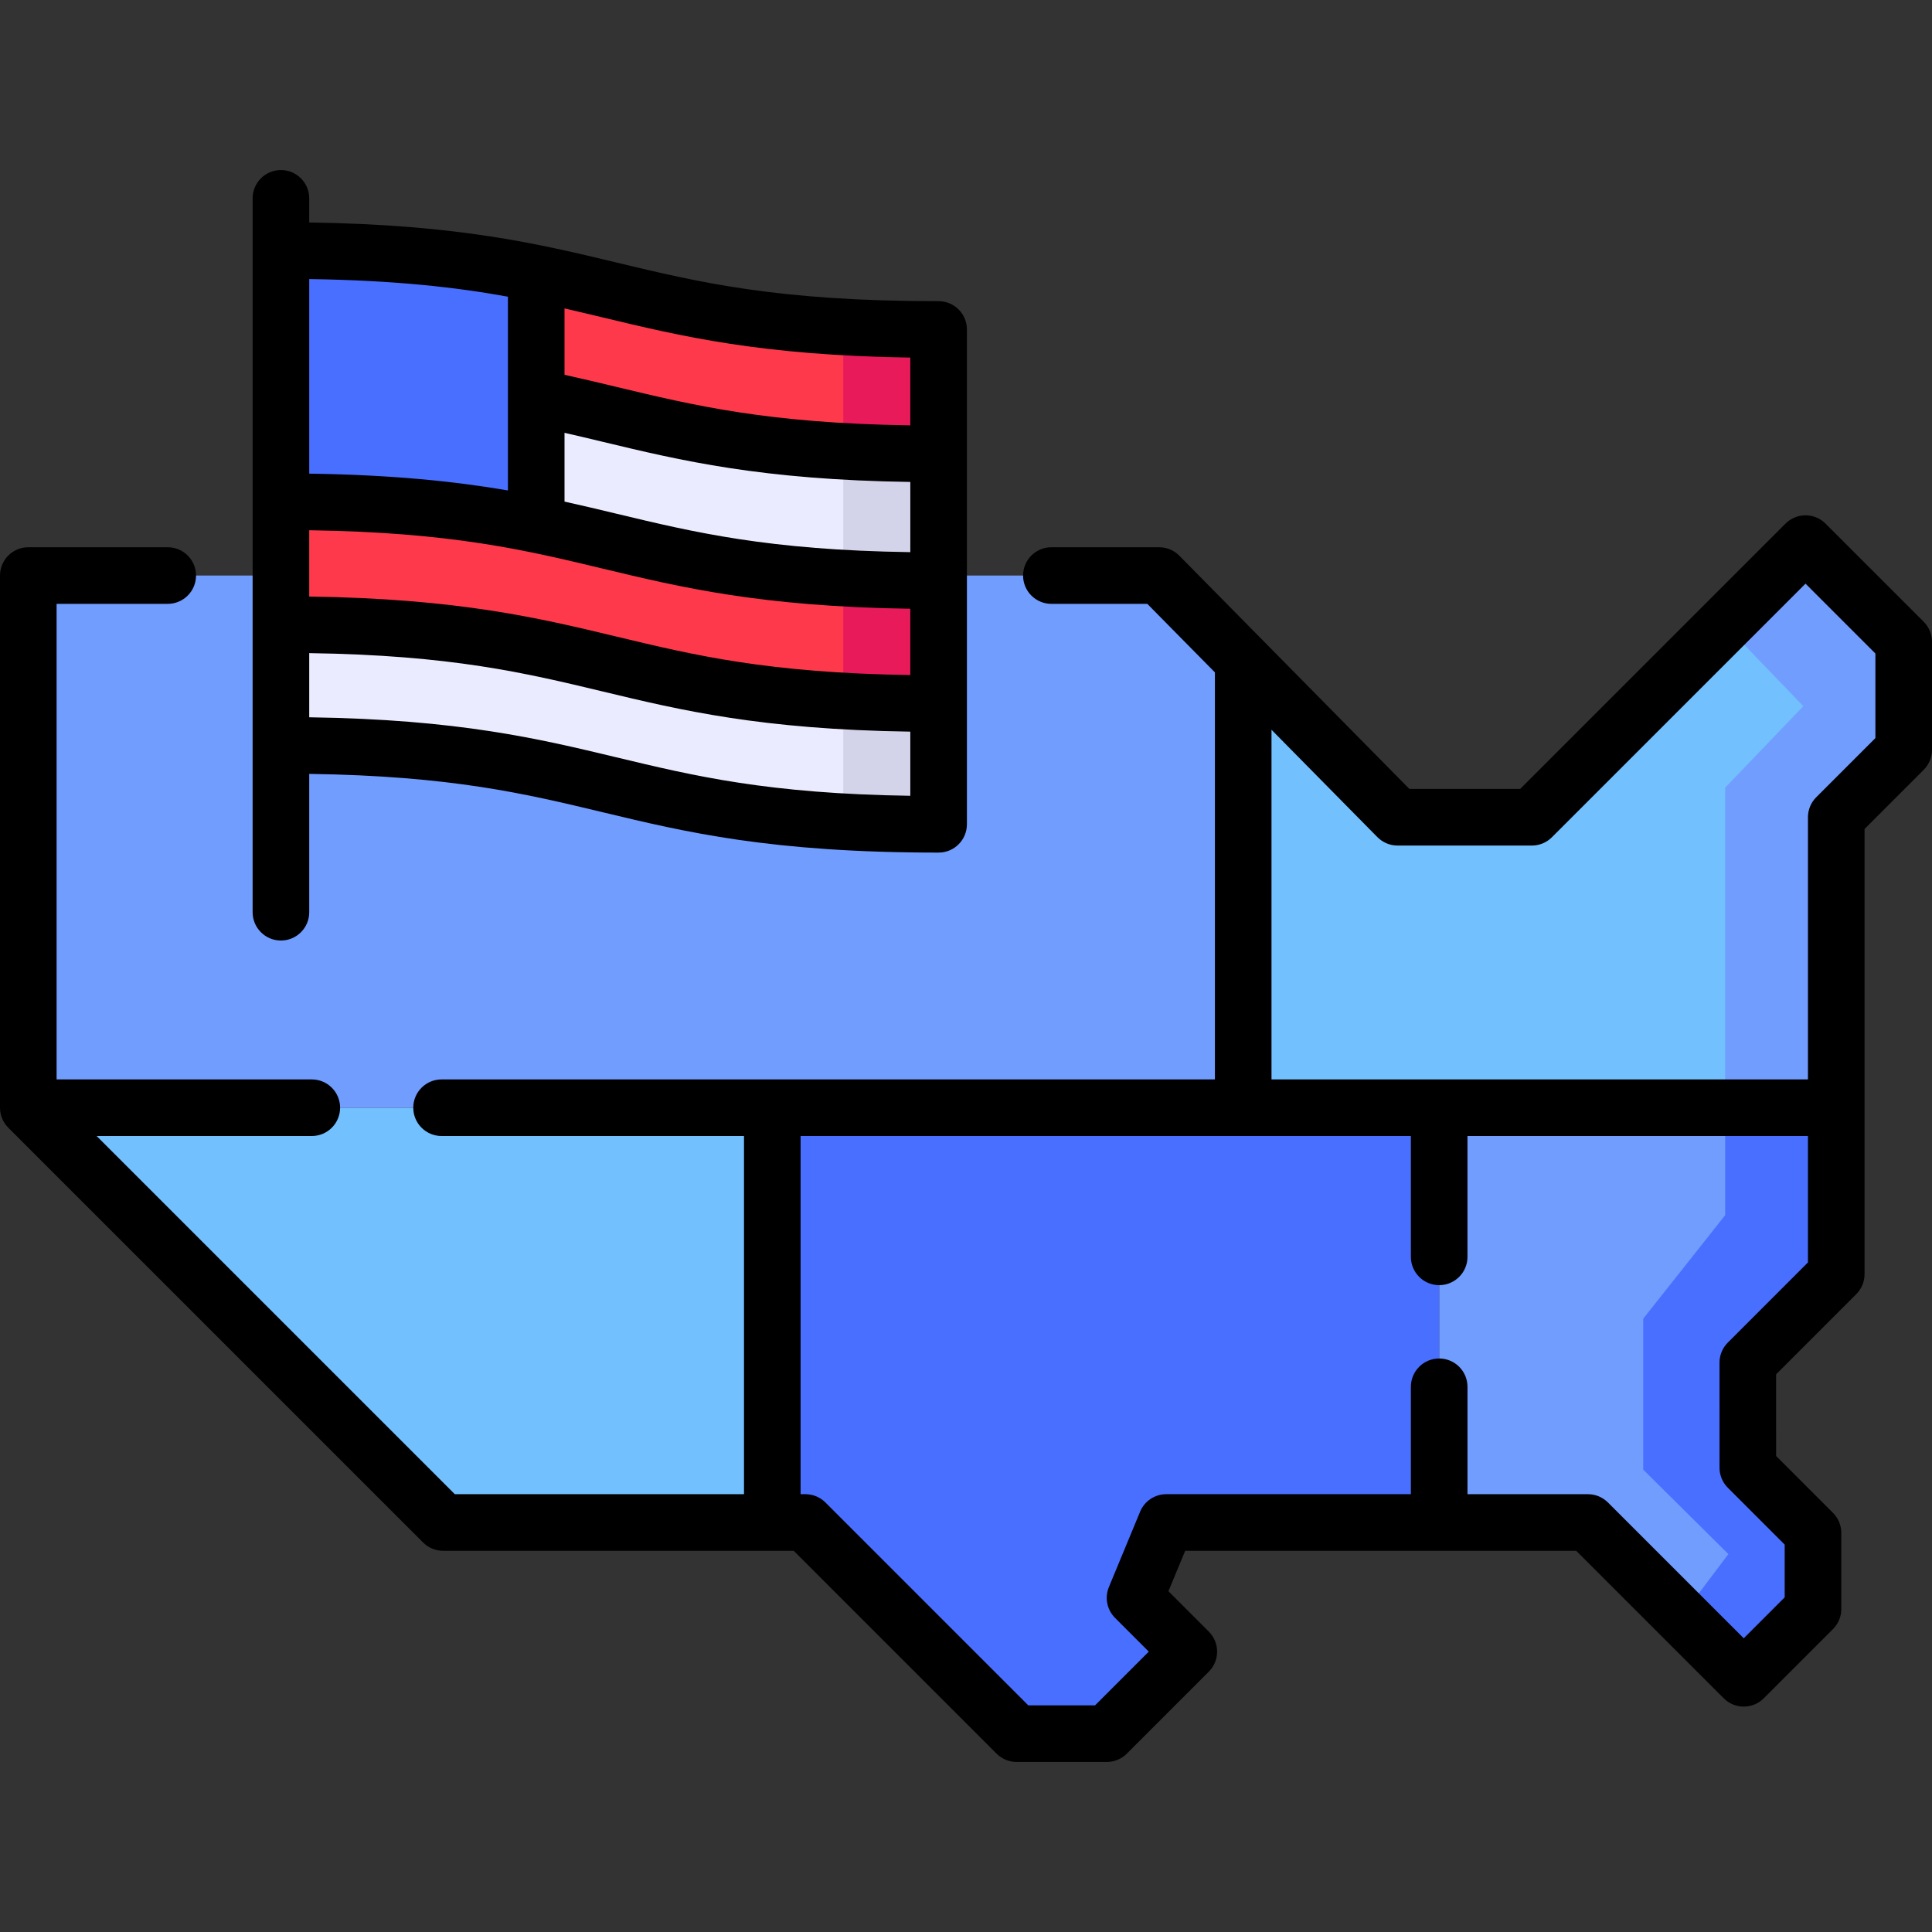 <?xml version="1.0" encoding="UTF-8" standalone="no"?>
<!DOCTYPE svg PUBLIC "-//W3C//DTD SVG 1.1//EN" "http://www.w3.org/Graphics/SVG/1.1/DTD/svg11.dtd">
<svg width="100%" height="100%" viewBox="0 0 512 512" version="1.1" xmlns="http://www.w3.org/2000/svg" xmlns:xlink="http://www.w3.org/1999/xlink" xml:space="preserve" xmlns:serif="http://www.serif.com/" style="fill-rule:evenodd;clip-rule:evenodd;stroke-linejoin:round;stroke-miterlimit:2;">
    <rect x="0" y="0" width="512" height="512" fill="#333333" stroke="none"/>
    <g>
        <path d="M204.67,293.557L204.67,403.477L117.42,403.477L7.5,293.557L204.67,293.557Z" style="fill:rgb(115,192,255);fill-rule:nonzero;"/>
        <path d="M307.19,152.526L7.5,152.526L7.5,293.556L329.46,293.556L329.46,175.106L307.19,152.526Z" style="fill:rgb(113,157,255);fill-rule:nonzero;"/>
        <path d="M504.5,170.086L504.5,198.707L486.62,216.576L486.62,293.557L329.46,293.557L329.46,175.106L370.36,216.576L405.97,216.576L457.06,165.487L478.48,144.067L504.5,170.086Z" style="fill:rgb(115,192,255);fill-rule:nonzero;"/>
        <path d="M463.19,361.106L463.19,388.966L480.46,406.236L480.46,426.416L462.11,444.766L420.82,403.476L381.4,403.476L381.4,293.556L486.62,293.556L486.62,337.666C477.78,346.507 470.28,354.016 463.19,361.106Z" style="fill:rgb(113,157,255);fill-rule:nonzero;"/>
        <path d="M309.07,403.477C305.09,413.107 304.79,413.817 300.8,423.447L315.05,437.697L293.31,459.437L269.4,459.437L213.45,403.477L204.67,403.477L204.67,293.557L381.4,293.557L381.4,403.477L309.07,403.477Z" style="fill:rgb(72,111,255);fill-rule:nonzero;"/>
        <path d="M248.74,87.317L248.74,119.887C239.39,119.887 231.04,119.647 223.48,119.217C185.6,117.057 167.51,110.157 142.1,105.007C125.33,101.607 105.38,98.967 74.45,98.967L74.45,66.397C105.38,66.397 125.33,69.037 142.1,72.437C167.51,77.587 185.6,84.487 223.48,86.637C231.04,87.076 239.39,87.317 248.74,87.317Z" style="fill:rgb(255,57,76);fill-rule:nonzero;"/>
        <path d="M248.74,119.886L248.74,152.446C239.39,152.446 231.04,152.206 223.48,151.776C185.6,149.616 167.51,142.716 142.1,137.576C125.33,134.176 105.38,131.536 74.45,131.536L74.45,98.966C105.38,98.966 125.33,101.606 142.1,105.006C167.51,110.156 185.6,117.056 223.48,119.216C231.04,119.646 239.39,119.886 248.74,119.886Z" style="fill:rgb(235,235,255);fill-rule:nonzero;"/>
        <path d="M248.74,152.456L248.74,186.446C239.39,186.446 231.04,186.206 223.48,185.776C160.6,182.196 152.25,165.536 74.45,165.536L74.45,131.536C152.25,131.536 160.6,148.206 223.48,151.786C231.04,152.216 239.39,152.456 248.74,152.456Z" style="fill:rgb(255,57,76);fill-rule:nonzero;"/>
        <path d="M248.74,87.317L248.74,119.887C239.39,119.887 231.04,119.647 223.48,119.217L223.48,86.637C231.04,87.076 239.39,87.317 248.74,87.317Z" style="fill:rgb(232,26,90);fill-rule:nonzero;"/>
        <path d="M223.48,151.777C231.04,152.207 239.39,152.447 248.74,152.447L248.74,186.447C239.39,186.447 231.04,186.207 223.48,185.777L223.48,151.777Z" style="fill:rgb(232,26,90);fill-rule:nonzero;"/>
        <path d="M248.74,186.447L248.74,219.017C239.39,219.017 231.04,218.777 223.48,218.347C160.6,214.767 152.25,198.097 74.45,198.097L74.45,165.537C152.25,165.537 160.6,182.197 223.48,185.777C231.04,186.207 239.39,186.447 248.74,186.447Z" style="fill:rgb(235,235,255);fill-rule:nonzero;"/>
        <path d="M248.74,119.886L248.74,152.446C239.39,152.446 231.04,152.206 223.48,151.776L223.48,119.216C231.04,119.646 239.39,119.886 248.74,119.886Z" style="fill:rgb(211,211,234);fill-rule:nonzero;"/>
        <path d="M223.48,185.776C231.04,186.206 239.39,186.446 248.74,186.446L248.74,219.016C239.39,219.016 231.04,218.776 223.48,218.346L223.48,185.776Z" style="fill:rgb(211,211,234);fill-rule:nonzero;"/>
        <path d="M142.1,72.437L142.1,137.577C125.33,134.177 105.38,131.537 74.45,131.537L74.45,66.397C105.38,66.396 125.33,69.037 142.1,72.437Z" style="fill:rgb(72,111,255);fill-rule:nonzero;"/>
        <path d="M504.5,170.086L504.5,198.707L486.62,216.576L486.62,293.557L457.19,293.557L457.19,208.727L477.9,187.146L457.06,165.487L478.48,144.067L504.5,170.086Z" style="fill:rgb(113,157,255);fill-rule:nonzero;"/>
        <path d="M463.19,361.106L463.19,388.966L480.46,406.236L480.46,426.416L462.11,444.766L445.64,428.296L458.04,411.856L435.47,389.466L435.47,349.466L457.19,322.036L457.19,293.556L486.62,293.556L486.62,337.666C477.78,346.507 470.28,354.016 463.19,361.106Z" style="fill:rgb(72,111,255);fill-rule:nonzero;"/>
    </g>
    <g>
        <path d="M74.449,249.251C78.591,249.251 81.949,245.893 81.949,241.751L81.949,205.086C119.643,205.635 139.208,210.329 159.845,215.282C181.691,220.525 204.281,225.947 248.741,225.947C252.883,225.947 256.241,222.589 256.241,218.447L256.241,87.316C256.241,83.174 252.883,79.816 248.741,79.816C206.055,79.816 185.309,74.837 163.345,69.566C142.764,64.626 121.515,59.531 81.949,58.957L81.949,52.566C81.949,48.424 78.591,45.066 74.449,45.066C70.307,45.066 66.949,48.424 66.949,52.566L66.949,241.752C66.949,245.893 70.307,249.251 74.449,249.251ZM149.604,81.733C153.046,82.521 156.431,83.333 159.845,84.152C180.427,89.091 201.672,94.19 241.241,94.763L241.241,112.723C203.548,112.174 183.982,107.48 163.346,102.527C158.908,101.462 154.353,100.373 149.604,99.325L149.604,81.733ZM149.604,114.699C153.093,115.496 156.504,116.311 159.846,117.113C180.427,122.053 201.675,127.148 241.242,127.722L241.242,146.327C203.548,145.778 183.983,141.084 163.346,136.131C158.859,135.054 154.337,133.97 149.604,132.927L149.604,114.699ZM81.949,73.956C104.696,74.288 120.842,76.128 134.604,78.625L134.604,129.973C120.773,127.609 104.277,125.846 81.949,125.522L81.949,73.956ZM81.949,140.521C119.643,141.07 139.208,145.764 159.845,150.717C180.426,155.657 201.675,160.752 241.241,161.326L241.241,178.892C203.547,178.343 183.982,173.649 163.345,168.696C142.764,163.756 121.515,158.661 81.949,158.087L81.949,140.521ZM81.949,173.086C119.643,173.635 139.208,178.329 159.845,183.282C180.426,188.222 201.675,193.317 241.241,193.891L241.241,210.893C203.547,210.344 183.982,205.649 163.345,200.696C142.764,195.756 121.515,190.661 81.949,190.087L81.949,173.086Z" style="fill-rule:nonzero;"/>
        <path d="M509.803,164.779L483.783,138.763C480.854,135.834 476.106,135.835 473.177,138.763L402.862,209.078L373.5,209.078L312.527,147.261C311.117,145.832 309.194,145.028 307.187,145.028L278.626,145.028C274.484,145.028 271.126,148.386 271.126,152.528C271.126,156.67 274.484,160.028 278.626,160.028L304.05,160.028L321.961,178.187L321.961,286.056L117.022,286.056C112.88,286.056 109.522,289.414 109.522,293.556C109.522,297.698 112.88,301.056 117.022,301.056L197.168,301.056L197.168,395.974L120.527,395.974L25.605,301.056L82.631,301.056C86.773,301.056 90.131,297.698 90.131,293.556C90.131,289.414 86.773,286.056 82.631,286.056L15,286.056L15,160.028L44.449,160.028C48.591,160.028 51.949,156.67 51.949,152.528C51.949,148.386 48.591,145.028 44.449,145.028L7.5,145.028C3.358,145.028 0,148.386 0,152.528L0,293.555C0,295.544 0.79,297.452 2.197,298.858L112.119,408.776C113.526,410.183 115.433,410.973 117.422,410.973L210.339,410.973L264.099,464.737C265.506,466.144 267.413,466.934 269.403,466.934L293.313,466.934C295.302,466.934 297.21,466.144 298.616,464.737L320.35,443.003C323.279,440.074 323.279,435.326 320.351,432.397L309.647,421.69L314.086,410.973L417.71,410.973L456.806,450.069C459.735,452.998 464.484,452.998 467.412,450.069L485.764,431.717C487.171,430.311 487.961,428.403 487.961,426.414L487.961,406.23C487.961,404.241 487.171,402.333 485.764,400.927L470.69,385.853C470.688,377.818 470.687,372.246 470.687,364.211L491.928,342.966C493.335,341.56 494.125,339.652 494.125,337.663L494.125,219.686L509.803,204.008C511.21,202.602 512,200.694 512,198.705L512,170.084C512,168.094 511.209,166.186 509.803,164.779ZM479.125,334.559L457.884,355.804C456.477,357.21 455.687,359.118 455.687,361.107C455.687,371.987 455.687,378.085 455.691,388.965C455.691,390.953 456.482,392.86 457.888,394.265L472.961,409.338L472.961,423.309L462.109,434.161L426.119,398.171C424.713,396.764 422.805,395.974 420.816,395.974L388.898,395.974L388.898,367.515C388.898,363.373 385.54,360.015 381.398,360.015C377.256,360.015 373.898,363.373 373.898,367.515L373.898,395.974L309.074,395.974C306.04,395.974 303.305,397.802 302.144,400.605L293.871,420.582C292.711,423.384 293.352,426.609 295.496,428.754L304.44,437.701L290.205,451.936L272.508,451.936L218.748,398.172C217.341,396.765 215.434,395.975 213.444,395.975L212.168,395.975L212.168,301.057L373.897,301.057L373.897,333.078C373.897,337.22 377.255,340.578 381.397,340.578C385.539,340.578 388.897,337.22 388.897,333.078L388.897,301.057L479.124,301.057L479.124,334.559L479.125,334.559ZM497,195.598L481.322,211.276C479.915,212.682 479.125,214.59 479.125,216.579L479.125,286.056L336.961,286.056L336.961,193.395L365.023,221.846C366.433,223.275 368.356,224.079 370.363,224.079L405.968,224.079C407.957,224.079 409.865,223.289 411.271,221.882L478.48,154.673L497,173.19L497,195.598Z" style="fill-rule:nonzero;"/>
    </g>
</svg>
